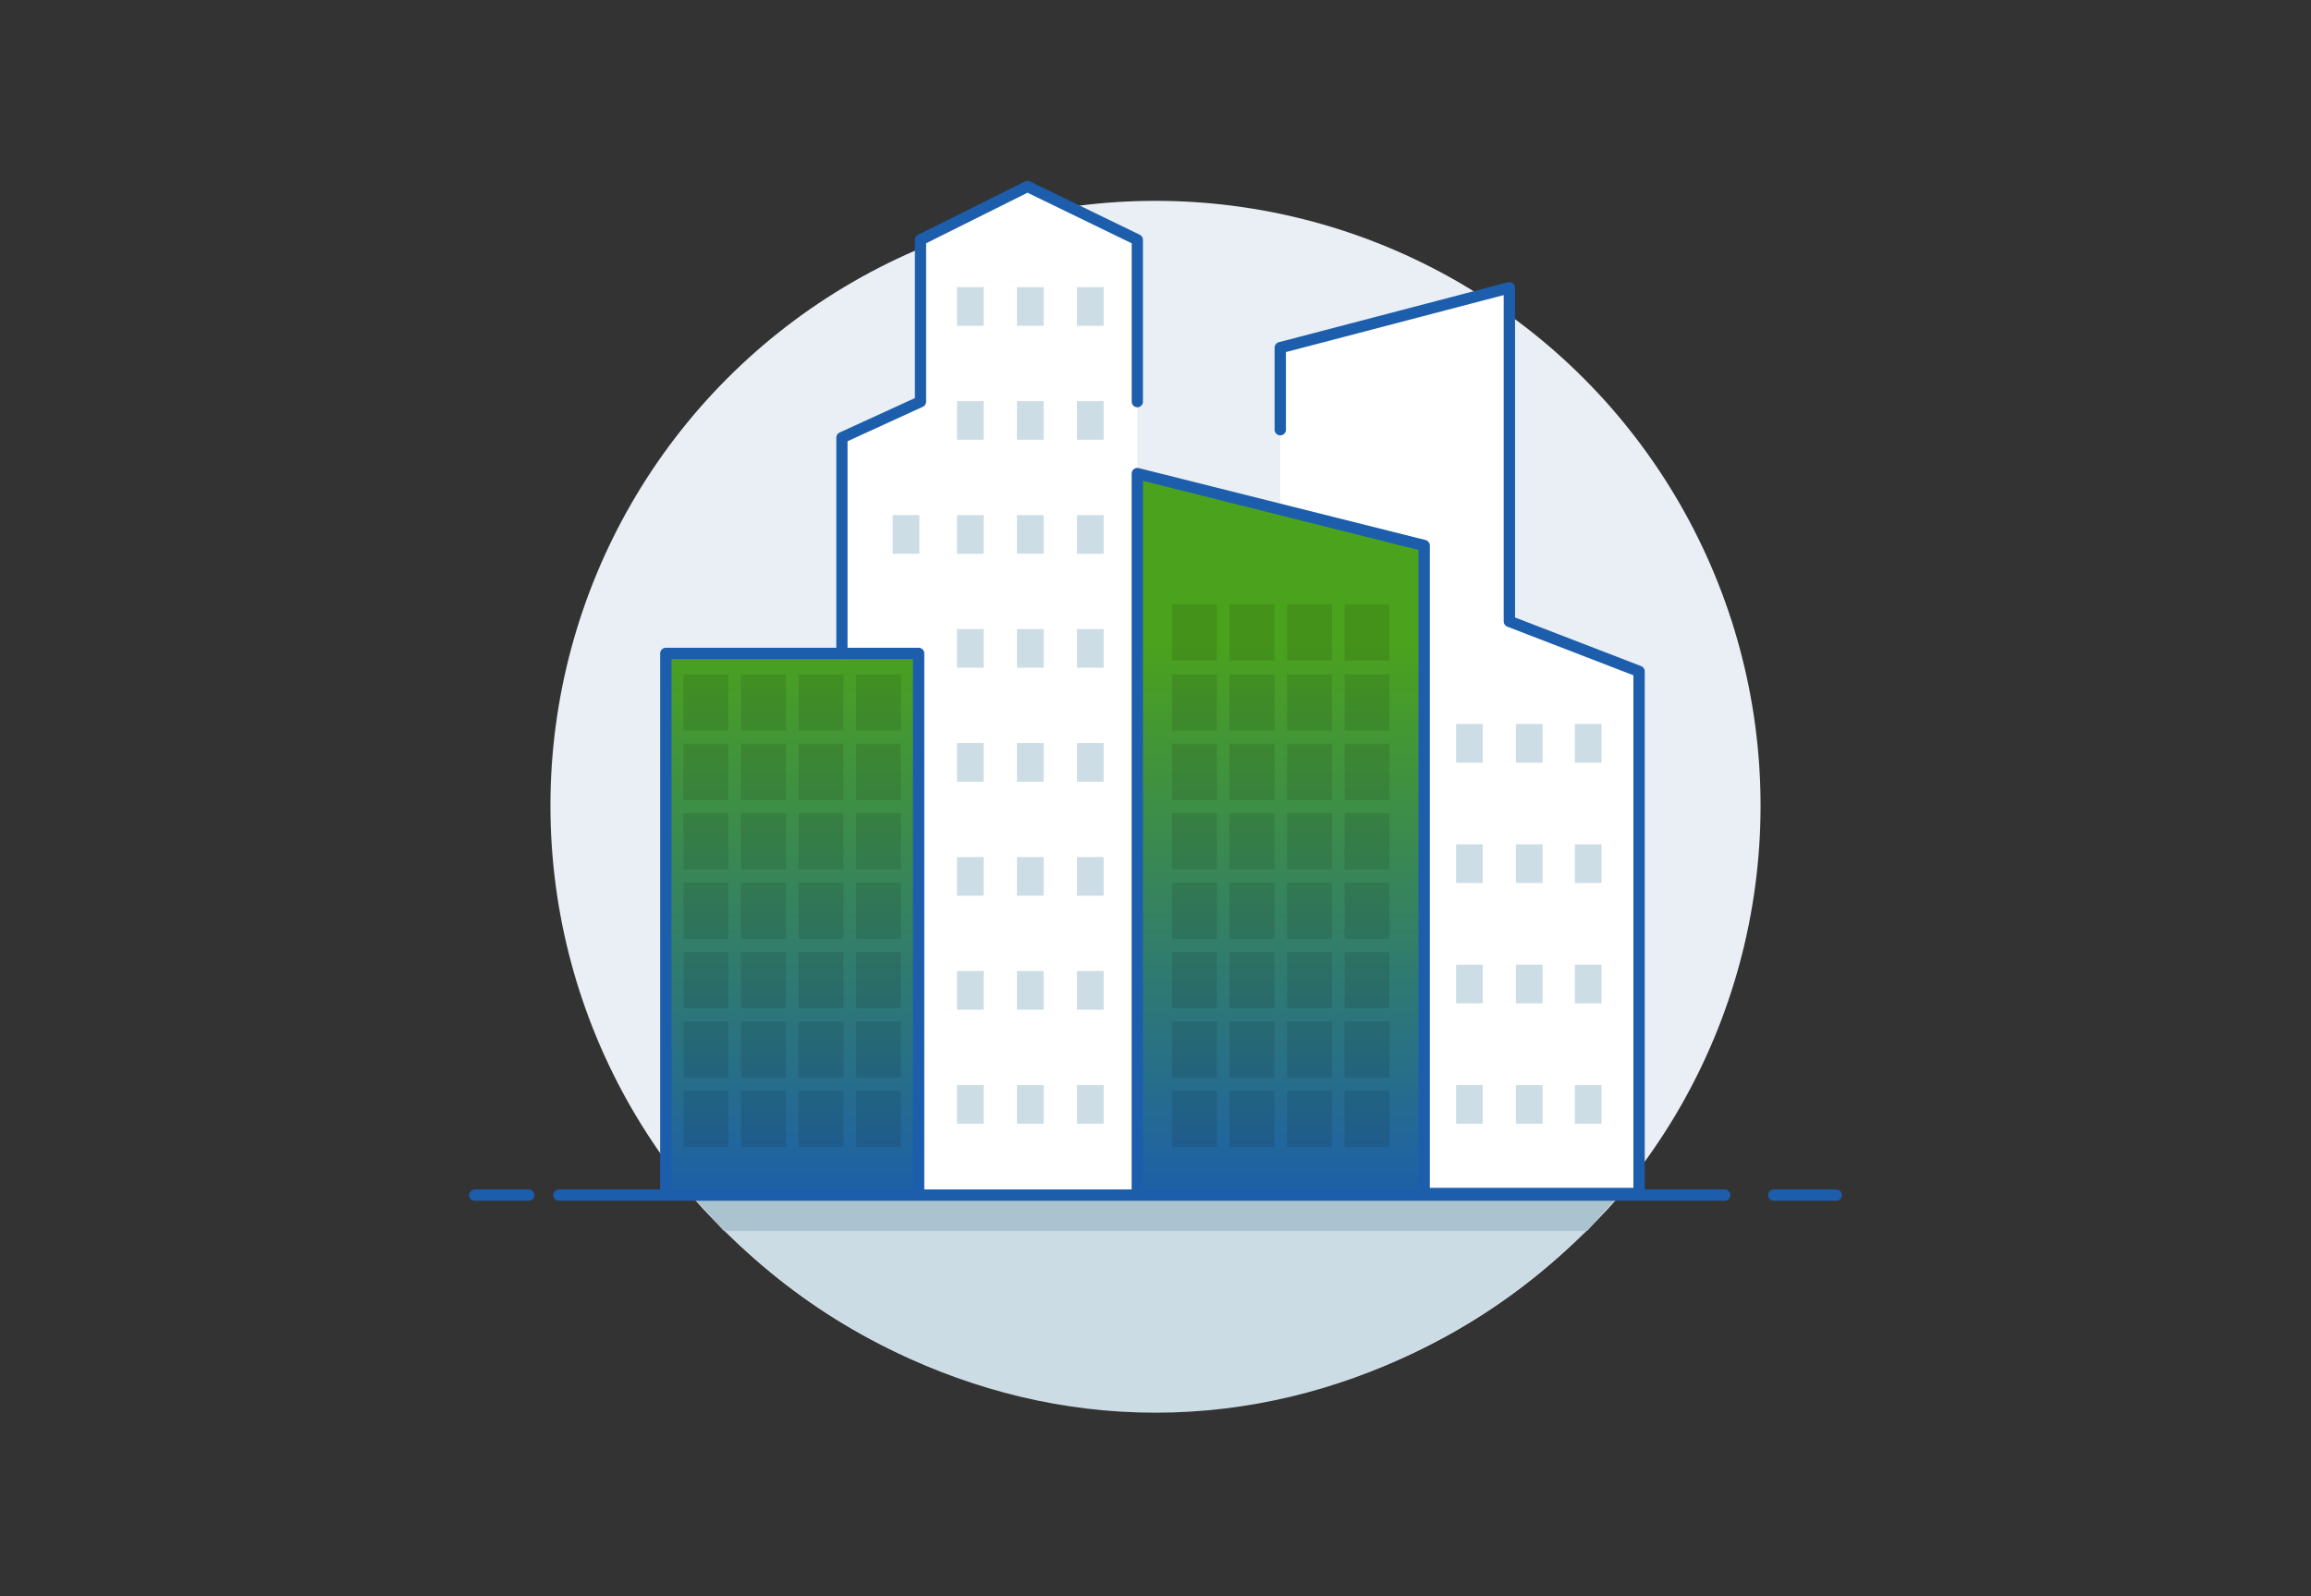 <?xml version="1.0" encoding="utf-8"?>
<!-- Generator: Adobe Illustrator 16.0.0, SVG Export Plug-In . SVG Version: 6.00 Build 0)  -->
<!DOCTYPE svg PUBLIC "-//W3C//DTD SVG 1.1//EN" "http://www.w3.org/Graphics/SVG/1.1/DTD/svg11.dtd">
<svg version="1.1" id="Layer_1" xmlns:x="http://ns.adobe.com/Extensibility/1.0/" xmlns:i="http://ns.adobe.com/AdobeIllustrator/10.0/" xmlns:graph="http://ns.adobe.com/Graphs/1.0/"
	 xmlns="http://www.w3.org/2000/svg" xmlns:xlink="http://www.w3.org/1999/xlink" x="0px" y="0px" width="550px" height="380px"
	 viewBox="0 0 550 380" style="enable-background:new 0 0 550 380;" xml:space="preserve">
<rect x="0" y="0" width="550" height="380" fill="#333333" stroke="none"/>
<style type="text/css">
<![CDATA[
	.st0{fill:#ABC3CE;}
	.st1{fill:none;stroke:#CCDDE6;stroke-width:6.344;stroke-linejoin:round;stroke-miterlimit:10;}
	.st2{fill:none;stroke:#1C5EAC;stroke-width:2.671;stroke-linecap:round;stroke-linejoin:round;stroke-miterlimit:10;}
	.st3{fill:#E9EFF4;}
	.st4{fill:url(#SVGID_2_);stroke:#1C5EAC;stroke-width:2.7;stroke-linecap:round;stroke-linejoin:round;stroke-miterlimit:10;}
	.st5{fill:url(#SVGID_1_);stroke:#1C5EAC;stroke-width:2.7;stroke-linecap:round;stroke-linejoin:round;stroke-miterlimit:10;}
	.st6{opacity:0.1;}
	.st7{fill:#FFFFFF;}
	.st8{fill:#CCDCE5;}
	.st9{fill:#FFFFFF;stroke:#1C5EAC;stroke-width:2.7;stroke-linecap:round;stroke-linejoin:round;stroke-miterlimit:10;}
	.st10{fill:none;stroke:#1C5EAC;stroke-width:2.7;stroke-linecap:round;stroke-miterlimit:10;}
]]>
</style>
<circle class="st3" cx="275" cy="191.811" r="144"/>
<polyline class="st7" points="200.374,284.51 200.374,104.182 219.073,95.621 219.073,57.087 244.534,44.392 270.674,57.087 
	270.674,284.123 "/>
<polyline class="st9" points="304.693,102.295 304.693,82.772 359.219,68.499 359.219,147.921 390.086,159.83 390.086,181.211 
	390.086,284.123 304.693,284.123 "/>
<g>
	
		<linearGradient id="SVGID_1_" gradientUnits="userSpaceOnUse" x1="334.49" y1="-14.754" x2="334.49" y2="120.354" gradientTransform="matrix(1 0 0 -1 -145.945 273.356)">
		<stop  offset="0" style="stop-color:#1C5EAC"/>
		<stop  offset="1" style="stop-color:#4BA21D"/>
	</linearGradient>
	<polyline class="st5" points="158.466,284.123 158.466,155.552 218.624,155.552 218.624,284.123 	"/>
	
		<linearGradient id="SVGID_2_" gradientUnits="userSpaceOnUse" x1="450.753" y1="-14.754" x2="450.753" y2="120.353" gradientTransform="matrix(1 0 0 -1 -145.945 273.356)">
		<stop  offset="0" style="stop-color:#1C5EAC"/>
		<stop  offset="1" style="stop-color:#4BA21D"/>
	</linearGradient>
	<polyline class="st4" points="270.674,284.123 270.674,112.741 338.941,129.867 338.941,284.123 	"/>
</g>
<path class="st8" d="M275,336.301c44.216,0,83.771-21.301,110.187-51.301H164.815C191.23,315,230.784,336.301,275,336.301z"/>
<path class="st0" d="M385.186,285H164.815c2.354,2,4.827,5,7.385,8h205.599C380.357,290,382.83,287,385.186,285z"/>
<polyline class="st2" points="200.374,155.552 200.374,104.182 219.073,95.621 219.073,57.087 244.534,44.392 270.674,57.087 
	270.674,95.621 "/>
<g>
	<line class="st1" x1="363.951" y1="172.353" x2="363.951" y2="181.561"/>
	<line class="st1" x1="363.951" y1="200.998" x2="363.951" y2="210.205"/>
	<line class="st1" x1="363.951" y1="229.646" x2="363.951" y2="238.852"/>
	<line class="st1" x1="363.951" y1="258.295" x2="363.951" y2="267.5"/>
</g>
<g>
	<line class="st1" x1="349.719" y1="172.353" x2="349.719" y2="181.561"/>
	<line class="st1" x1="349.719" y1="200.998" x2="349.719" y2="210.205"/>
	<line class="st1" x1="349.719" y1="229.646" x2="349.719" y2="238.852"/>
	<line class="st1" x1="349.719" y1="258.295" x2="349.719" y2="267.5"/>
</g>
<g>
	<line class="st1" x1="377.988" y1="172.353" x2="377.988" y2="181.561"/>
	<line class="st1" x1="377.988" y1="200.998" x2="377.988" y2="210.205"/>
	<line class="st1" x1="377.988" y1="229.646" x2="377.988" y2="238.852"/>
	<line class="st1" x1="377.988" y1="258.295" x2="377.988" y2="267.5"/>
</g>
<g>
	<line class="st1" x1="245.21" y1="176.892" x2="245.21" y2="186.096"/>
	<line class="st1" x1="245.21" y1="204.024" x2="245.21" y2="213.23"/>
	<line class="st1" x1="245.21" y1="231.162" x2="245.21" y2="240.367"/>
	<line class="st1" x1="245.21" y1="258.295" x2="245.21" y2="267.5"/>
	<line class="st1" x1="245.21" y1="95.489" x2="245.21" y2="104.693"/>
	<line class="st1" x1="245.21" y1="68.356" x2="245.21" y2="77.56"/>
	<line class="st1" x1="245.21" y1="122.625" x2="245.21" y2="131.831"/>
	<line class="st1" x1="245.21" y1="149.76" x2="245.21" y2="158.964"/>
</g>
<g>
	<line class="st1" x1="259.484" y1="176.893" x2="259.484" y2="186.096"/>
	<line class="st1" x1="259.484" y1="204.025" x2="259.484" y2="213.232"/>
	<line class="st1" x1="259.484" y1="231.162" x2="259.484" y2="240.367"/>
	<line class="st1" x1="259.484" y1="258.295" x2="259.484" y2="267.5"/>
	<line class="st1" x1="259.484" y1="95.489" x2="259.484" y2="104.694"/>
	<line class="st1" x1="259.484" y1="68.356" x2="259.484" y2="77.561"/>
	<line class="st1" x1="259.484" y1="122.625" x2="259.484" y2="131.832"/>
	<line class="st1" x1="259.484" y1="149.76" x2="259.484" y2="158.964"/>
</g>
<g>
	<line class="st1" x1="230.937" y1="176.893" x2="230.937" y2="186.096"/>
	<line class="st1" x1="230.937" y1="204.025" x2="230.937" y2="213.232"/>
	<line class="st1" x1="230.937" y1="231.162" x2="230.937" y2="240.367"/>
	<line class="st1" x1="230.937" y1="258.295" x2="230.937" y2="267.5"/>
	<line class="st1" x1="230.937" y1="95.489" x2="230.937" y2="104.694"/>
	<line class="st1" x1="230.937" y1="68.356" x2="230.937" y2="77.561"/>
	<line class="st1" x1="230.937" y1="122.625" x2="230.937" y2="131.832"/>
	<line class="st1" x1="230.937" y1="149.76" x2="230.937" y2="158.964"/>
</g>
<line class="st1" x1="215.619" y1="122.625" x2="215.619" y2="131.831"/>
<g class="st6">
	<g>
		<rect x="162.667" y="160.527" width="10.687" height="13.389"/>
		<rect x="203.738" y="160.527" width="10.685" height="13.389"/>
		<rect x="190.047" y="160.527" width="10.686" height="13.389"/>
		<rect x="176.357" y="160.527" width="10.685" height="13.389"/>
	</g>
	<g>
		<rect x="162.667" y="177.056" width="10.687" height="13.389"/>
		<rect x="203.738" y="177.056" width="10.685" height="13.389"/>
		<rect x="190.047" y="177.056" width="10.686" height="13.389"/>
		<rect x="176.357" y="177.056" width="10.685" height="13.389"/>
	</g>
	<g>
		<rect x="162.667" y="193.584" width="10.687" height="13.391"/>
		<rect x="203.738" y="193.584" width="10.685" height="13.391"/>
		<rect x="190.047" y="193.584" width="10.686" height="13.391"/>
		<rect x="176.357" y="193.584" width="10.685" height="13.391"/>
	</g>
	<g>
		<rect x="162.667" y="210.114" width="10.687" height="13.389"/>
		<rect x="203.738" y="210.114" width="10.685" height="13.389"/>
		<rect x="190.047" y="210.114" width="10.686" height="13.389"/>
		<rect x="176.357" y="210.114" width="10.685" height="13.389"/>
	</g>
	<g>
		<rect x="162.667" y="226.643" width="10.687" height="13.391"/>
		<rect x="203.738" y="226.643" width="10.685" height="13.391"/>
		<rect x="190.047" y="226.643" width="10.686" height="13.391"/>
		<rect x="176.357" y="226.643" width="10.685" height="13.391"/>
	</g>
	<g>
		<rect x="162.667" y="243.172" width="10.687" height="13.389"/>
		<rect x="203.738" y="243.172" width="10.685" height="13.389"/>
		<rect x="190.047" y="243.172" width="10.686" height="13.389"/>
		<rect x="176.357" y="243.172" width="10.685" height="13.389"/>
	</g>
	<g>
		<rect x="162.667" y="259.7" width="10.687" height="13.39"/>
		<rect x="203.738" y="259.7" width="10.685" height="13.39"/>
		<rect x="190.047" y="259.7" width="10.686" height="13.39"/>
		<rect x="176.357" y="259.7" width="10.685" height="13.39"/>
	</g>
</g>
<g class="st6">
	<g>
		<rect x="278.93" y="160.527" width="10.685" height="13.389"/>
		<rect x="320" y="160.527" width="10.687" height="13.389"/>
		<rect x="306.311" y="160.527" width="10.685" height="13.389"/>
		<rect x="292.62" y="160.527" width="10.686" height="13.389"/>
	</g>
	<g>
		<rect x="278.93" y="143.867" width="10.685" height="13.389"/>
		<rect x="320" y="143.867" width="10.687" height="13.389"/>
		<rect x="306.311" y="143.867" width="10.685" height="13.389"/>
		<rect x="292.62" y="143.867" width="10.686" height="13.389"/>
	</g>
	<g>
		<rect x="278.93" y="177.056" width="10.685" height="13.389"/>
		<rect x="320" y="177.056" width="10.687" height="13.389"/>
		<rect x="306.311" y="177.056" width="10.685" height="13.389"/>
		<rect x="292.62" y="177.056" width="10.686" height="13.389"/>
	</g>
	<g>
		<rect x="278.93" y="193.584" width="10.685" height="13.391"/>
		<rect x="320" y="193.584" width="10.687" height="13.391"/>
		<rect x="306.311" y="193.584" width="10.685" height="13.391"/>
		<rect x="292.62" y="193.584" width="10.686" height="13.391"/>
	</g>
	<g>
		<rect x="278.93" y="210.114" width="10.685" height="13.389"/>
		<rect x="320" y="210.114" width="10.687" height="13.389"/>
		<rect x="306.311" y="210.114" width="10.685" height="13.389"/>
		<rect x="292.62" y="210.114" width="10.686" height="13.389"/>
	</g>
	<g>
		<rect x="278.93" y="226.643" width="10.685" height="13.391"/>
		<rect x="320" y="226.643" width="10.687" height="13.391"/>
		<rect x="306.311" y="226.643" width="10.685" height="13.391"/>
		<rect x="292.62" y="226.643" width="10.686" height="13.391"/>
	</g>
	<g>
		<rect x="278.93" y="243.172" width="10.685" height="13.389"/>
		<rect x="320" y="243.172" width="10.687" height="13.389"/>
		<rect x="306.311" y="243.172" width="10.685" height="13.389"/>
		<rect x="292.62" y="243.172" width="10.686" height="13.389"/>
	</g>
	<g>
		<rect x="278.93" y="259.7" width="10.685" height="13.39"/>
		<rect x="320" y="259.7" width="10.687" height="13.39"/>
		<rect x="306.311" y="259.7" width="10.685" height="13.39"/>
		<rect x="292.62" y="259.7" width="10.686" height="13.39"/>
	</g>
</g>
<g>
	<line class="st10" x1="422.15" y1="284.51" x2="437" y2="284.51"/>
	<line class="st10" x1="133.024" y1="284.51" x2="410.449" y2="284.51"/>
	<line class="st10" x1="113" y1="284.51" x2="125.825" y2="284.51"/>
</g>
</svg>
